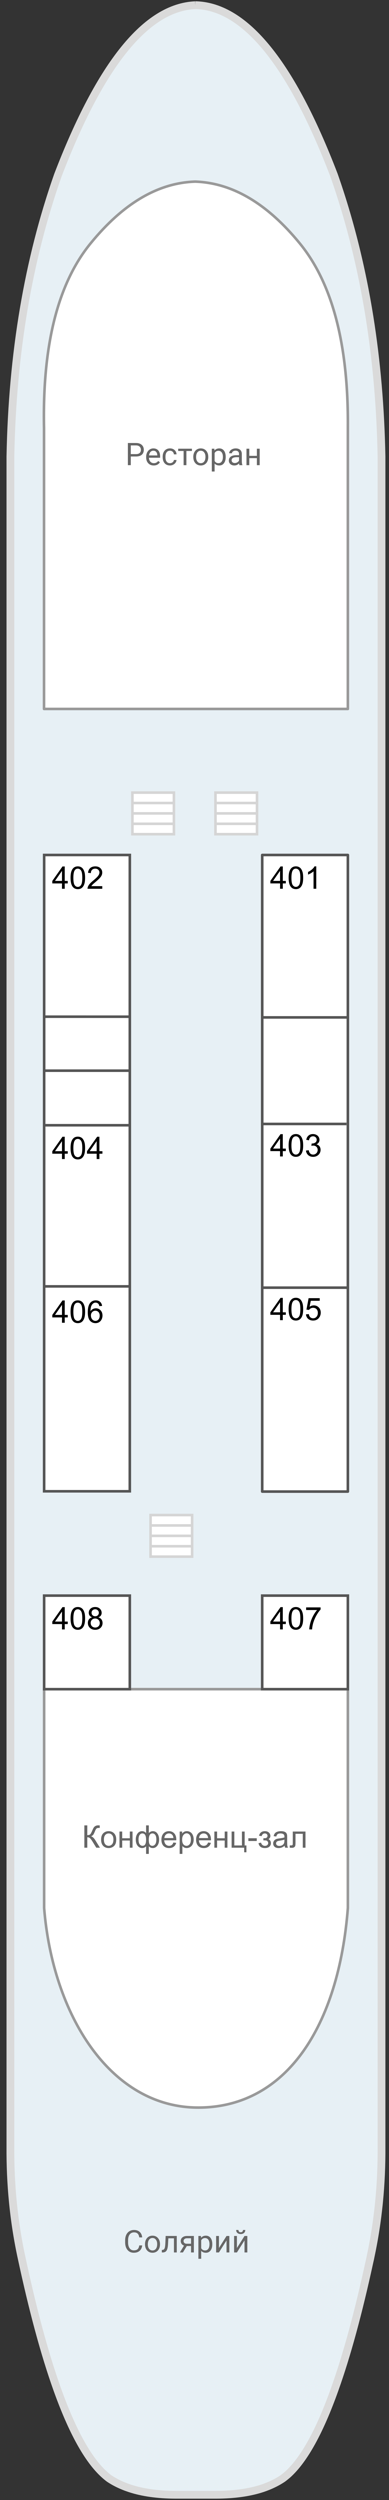 <?xml version="1.0"?>
<svg xmlns="http://www.w3.org/2000/svg" width="150" height="963" viewBox="0 0 150 963" fill="none">
<rect x="0" y="0" width="150" height="963" fill="#333333" stroke="none"/>
<g id="&#x428;&#x43B;&#x44E;&#x43F;&#x43E;&#x447;&#x43D;&#x430;&#x44F; &#x43F;&#x430;&#x43B;&#x443;&#x431;&#x430;">
<g id="&#x441;&#x445;&#x435;&#x43C;&#x430;">
<g id="&#x43F;&#x430;&#x43B;&#x443;&#x431;&#x430;">
<path d="M75.296 1.999L75.402 1.999L75.828 1.999C94.695 2.792 112.338 24.586 128.759 67.382C134.822 84.612 139.398 102.856 142.483 122.118C145.215 139.243 146.756 157.16 147.112 175.872L147.112 826.754C147.218 841.364 145.835 855.423 142.962 868.93C142.821 869.687 142.661 870.429 142.484 871.152C138.192 890.93 133.723 907.315 129.078 920.306C123.333 936.466 117.303 947.407 110.991 953.126C110.353 953.677 109.714 954.194 109.076 954.677C106.77 956.227 104.129 957.503 101.15 958.502C96.22 960.121 90.351 960.947 83.541 960.982L67.582 960.982C60.773 960.948 54.921 960.121 50.027 958.501C47.013 957.502 44.353 956.227 42.048 954.677C41.409 954.194 40.789 953.677 40.186 953.126C33.873 947.407 27.826 936.466 22.046 920.305C17.223 906.833 12.595 889.707 8.161 868.929C5.289 855.422 3.905 841.363 4.012 826.754L4.012 175.871C4.757 136.142 10.874 99.978 22.365 67.382C38.786 24.621 56.429 2.826 75.296 1.999Z" fill="#E7F0F5"/>
<path d="M75.402 1.999C75.367 1.999 75.332 1.999 75.296 1.999M75.402 1.999L75.828 1.999C94.695 2.792 112.338 24.586 128.759 67.382C134.822 84.612 139.398 102.856 142.483 122.118C145.215 139.243 146.756 157.16 147.112 175.872L147.112 826.754C147.218 841.364 145.835 855.423 142.962 868.93C142.821 869.687 142.661 870.429 142.484 871.152C138.192 890.93 133.723 907.315 129.078 920.306C123.333 936.466 117.303 947.407 110.991 953.126C110.353 953.677 109.714 954.194 109.076 954.677C106.77 956.227 104.129 957.503 101.15 958.502C96.22 960.121 90.351 960.947 83.541 960.982L67.582 960.982C60.773 960.948 54.921 960.121 50.027 958.501C47.013 957.502 44.353 956.227 42.048 954.677C41.409 954.194 40.789 953.677 40.186 953.126C33.873 947.407 27.826 936.466 22.046 920.305C17.223 906.833 12.595 889.707 8.161 868.929C5.289 855.422 3.905 841.363 4.012 826.754L4.012 175.871C4.757 136.142 10.874 99.978 22.365 67.382C38.786 24.621 56.429 2.826 75.296 1.999M75.402 1.999L75.296 1.999" stroke="#DADADA" stroke-width="3"/>
</g>
<g id="&#x43B;&#x435;&#x441;&#x442;&#x43D;&#x438;&#x446;&#x430;">
<g id="&#x43B;&#x435;&#x441;&#x442;&#x43D;&#x438;&#x446;&#x430; 1">
<path d="M51.053 305.315L67.066 305.315L67.066 309.319L67.065 313.323L67.065 317.328L67.069 321.332L51.053 321.331L51.053 317.327L51.053 313.323L51.053 309.319L51.053 305.315Z" fill="white"/>
<path d="M51.053 309.319L51.053 305.315L67.066 305.315L67.066 309.319M51.053 309.319L67.066 309.319M51.053 309.319L51.053 313.323M67.066 309.319L67.065 313.323M67.065 313.323L51.053 313.323M67.065 313.323L67.065 317.328M51.053 313.323L51.053 317.327M51.053 317.327L51.053 321.331L67.069 321.332L67.065 317.328M51.053 317.327L67.065 317.328" stroke="#D5D5D5"/>
</g>
</g>
<g id="&#x43B;&#x435;&#x441;&#x442;&#x43D;&#x438;&#x446;&#x430;_2">
<g id="&#x43B;&#x435;&#x441;&#x442;&#x43D;&#x438;&#x446;&#x430; 1_2">
<path d="M83.086 305.315L99.099 305.315L99.099 309.319L99.098 313.323L99.098 317.328L99.102 321.332L83.085 321.331L83.086 317.327L83.086 313.323L83.086 309.319L83.086 305.315Z" fill="white"/>
<path d="M83.086 309.319L83.086 305.315L99.099 305.315L99.099 309.319M83.086 309.319L99.099 309.319M83.086 309.319L83.086 313.323M99.099 309.319L99.098 313.323M99.098 313.323L83.086 313.323M99.098 313.323L99.098 317.328M83.086 313.323L83.086 317.327M83.086 317.327L83.085 321.331L99.102 321.332L99.098 317.328M83.086 317.327L99.098 317.328" stroke="#D5D5D5"/>
</g>
</g>
<g id="&#x43B;&#x435;&#x441;&#x442;&#x43D;&#x438;&#x446;&#x430;_3">
<g id="&#x43B;&#x435;&#x441;&#x442;&#x43D;&#x438;&#x446;&#x430; 1_3">
<path d="M58.06 583.601L74.073 583.602L74.073 587.606L74.073 591.61L74.073 595.614L74.076 599.618L58.06 599.618L58.06 595.614L58.06 591.61L58.06 587.605L58.06 583.601Z" fill="white"/>
<path d="M58.06 587.605L58.06 583.601L74.073 583.602L74.073 587.606M58.06 587.605L74.073 587.606M58.06 587.605L58.06 591.61M74.073 587.606L74.073 591.61M74.073 591.61L58.06 591.61M74.073 591.61L74.073 595.614M58.06 591.61L58.06 595.614M58.06 595.614L58.06 599.618L74.076 599.618L74.073 595.614M58.06 595.614L74.073 595.614" stroke="#D5D5D5"/>
</g>
</g>
<path id="&#x440;&#x435;&#x441;&#x442;&#x43E;&#x440;&#x430;&#x43D;" d="M16.98 165.062L16.98 273.086L134.133 273.086L134.133 164.494C134.347 132.725 128.178 109.156 115.624 93.787C103.036 78.385 89.591 70.443 75.289 69.96C60.953 70.409 47.49 78.351 34.901 93.787C22.276 109.259 16.303 133.017 16.98 165.062Z" fill="white" stroke="#999999" stroke-linecap="round" stroke-linejoin="round"/>
<path id="&#x43A;&#x43E;&#x43D;&#x444;&#x435;&#x440;&#x435;&#x43D;&#x446;-&#x437;&#x430;&#x43B;" d="M134.138 650.67H17.018L17.018 734.973C20.302 775.92 42.403 811.836 76.443 811.836C110.483 811.836 130.612 780.366 134.138 734.973L134.138 650.67Z" fill="white" stroke="#999999"/>
<g id="&#x43A;&#x43E;&#x43D;&#x442;&#x443;&#x440;&#x44B; &#x43A;&#x430;&#x44E;&#x442;">
<g id="Vector">
<path d="M101.111 496.011C101.111 513.587 101.111 574.555 101.111 574.555L134.138 574.555C134.138 574.555 134.139 513.587 134.139 496.011C121.241 496.011 114.01 496.011 101.111 496.011C101.112 417.825 101.113 329.341 101.113 329.341L134.141 329.341C134.141 329.341 134.14 417.825 134.139 496.011" fill="white"/>
<path d="M101.111 496.011L100.611 496.011L101.111 496.011ZM101.111 574.555L100.61 574.555C100.61 574.688 100.663 574.815 100.757 574.909C100.851 575.003 100.978 575.056 101.111 575.056L101.111 574.555ZM134.138 574.555L134.138 575.055C134.415 575.055 134.639 574.831 134.639 574.555L134.138 574.555ZM101.113 329.341L101.113 328.84C100.837 328.84 100.613 329.065 100.613 329.341L101.113 329.341ZM134.141 329.341L134.641 329.341C134.641 329.208 134.588 329.081 134.495 328.987C134.401 328.893 134.273 328.84 134.141 328.84L134.141 329.341ZM134.14 392.404C134.417 392.404 134.641 392.18 134.641 391.903C134.641 391.627 134.416 391.403 134.14 391.403L134.14 392.404ZM101.113 391.403C100.836 391.403 100.612 391.627 100.612 391.904C100.612 392.18 100.836 392.404 101.113 392.404L101.113 391.403ZM100.611 496.011C100.611 504.799 100.611 524.435 100.611 541.874C100.61 550.593 100.61 558.764 100.61 564.754C100.61 567.75 100.61 570.199 100.61 571.901C100.61 572.75 100.61 573.417 100.61 573.866C100.61 574.002 100.61 574.055 100.61 574.164C100.61 574.175 100.61 574.185 100.61 574.195C100.61 574.206 100.61 574.216 100.61 574.226C100.61 574.235 100.61 574.245 100.61 574.255C100.61 574.264 100.61 574.273 100.61 574.282C100.61 574.298 100.61 574.371 100.61 574.38C100.61 574.457 100.61 574.462 100.61 574.511C100.61 574.514 100.61 574.518 100.61 574.521C100.61 574.524 100.61 574.527 100.61 574.53C100.61 574.533 100.61 574.535 100.61 574.538C100.61 574.54 100.61 574.542 100.61 574.544C100.61 574.546 100.61 574.547 100.61 574.549C100.61 574.55 100.61 574.551 100.61 574.552C100.61 574.553 100.61 574.554 100.61 574.554C100.61 574.555 100.61 574.555 101.111 574.555C101.611 574.555 101.611 574.555 101.611 574.554C101.611 574.554 101.611 574.553 101.611 574.552C101.611 574.551 101.611 574.55 101.611 574.549C101.611 574.547 101.611 574.546 101.611 574.544C101.611 574.542 101.611 574.54 101.611 574.538C101.611 574.535 101.611 574.533 101.611 574.53C101.611 574.527 101.611 574.524 101.611 574.521C101.611 574.518 101.611 574.514 101.611 574.511C101.611 574.485 101.611 574.434 101.611 574.38C101.611 574.372 101.611 574.365 101.611 574.357C101.611 574.35 101.611 574.342 101.611 574.334C101.611 574.31 101.611 574.307 101.611 574.282C101.611 574.249 101.611 574.204 101.611 574.164C101.611 574.151 101.611 574.045 101.611 574.025C101.611 573.944 101.611 573.954 101.611 573.866C101.611 573.427 101.611 572.74 101.611 571.901C101.611 570.205 101.611 567.744 101.611 564.754C101.611 558.765 101.611 550.592 101.612 541.874C101.612 524.435 101.612 504.799 101.612 496.011L100.611 496.011ZM101.111 575.056L134.138 575.055L134.138 574.054L101.111 574.055L101.111 575.056ZM134.138 574.555C134.639 574.555 134.639 574.554 134.639 574.554C134.639 574.553 134.639 574.553 134.639 574.552C134.639 574.55 134.639 574.547 134.639 574.544C134.639 574.537 134.639 574.524 134.639 574.51C134.639 574.481 134.639 574.437 134.639 574.379C134.639 574.263 134.639 574.091 134.639 573.866C134.639 573.415 134.639 572.751 134.639 571.901C134.639 570.199 134.639 567.749 134.639 564.754C134.639 558.763 134.639 550.593 134.639 541.874C134.639 524.435 134.639 504.799 134.64 496.011L133.639 496.011C133.638 504.799 133.638 524.435 133.638 541.874C133.638 550.593 133.638 558.763 133.638 564.754C133.638 567.749 133.638 570.199 133.638 571.901C133.638 572.751 133.638 573.415 133.638 573.866C133.638 574.091 133.638 574.263 133.638 574.379C133.638 574.437 133.638 574.481 133.638 574.51C133.638 574.524 133.638 574.537 133.638 574.543C133.638 574.547 133.638 574.55 133.638 574.552C133.638 574.553 133.638 574.553 133.638 574.554C133.638 574.554 133.638 574.555 134.138 574.555ZM134.139 495.51C121.241 495.51 114.01 495.51 101.111 495.511L101.112 496.512C114.01 496.511 121.241 496.511 134.139 496.511L134.139 495.51ZM101.113 329.842L134.141 329.841L134.141 328.84L101.113 328.84L101.113 329.842ZM133.598 432.445C127.255 432.445 119.133 432.445 112.598 432.445C109.33 432.445 106.458 432.445 104.404 432.446C103.377 432.446 102.554 432.446 101.988 432.446C101.979 432.446 101.97 432.446 101.961 432.446C101.953 432.446 101.944 432.446 101.935 432.446C101.927 432.446 101.918 432.446 101.91 432.446C101.901 432.446 101.893 432.446 101.885 432.446C101.876 432.446 101.868 432.446 101.86 432.446C101.851 432.446 101.843 432.446 101.835 432.446C101.827 432.446 101.819 432.446 101.811 432.446C101.803 432.446 101.795 432.446 101.787 432.446C101.782 432.446 101.747 432.446 101.741 432.446C101.692 432.446 101.745 432.446 101.697 432.446C101.687 432.446 101.662 432.446 101.654 432.446C101.646 432.446 101.639 432.446 101.633 432.446C101.626 432.446 101.619 432.446 101.612 432.446C101.557 432.446 101.508 432.446 101.462 432.446C101.431 432.446 101.425 432.446 101.396 432.446C101.374 432.446 101.388 432.446 101.366 432.446C101.333 432.446 101.37 432.446 101.338 432.446C101.263 432.446 101.207 432.446 101.169 432.446C101.127 432.446 101.184 432.446 101.144 432.446C101.133 432.446 101.145 432.446 101.135 432.446C101.133 432.446 101.132 432.446 101.13 432.446C101.129 432.446 101.128 432.446 101.127 432.446C101.12 432.446 101.127 432.446 101.12 432.446C101.117 432.446 101.118 432.446 101.116 432.446C101.115 432.446 101.115 432.446 101.114 432.446C101.114 432.446 101.113 432.446 101.113 432.446C101.113 432.446 101.112 432.446 101.112 432.446C101.112 432.446 101.112 432.446 101.112 432.946C101.112 433.447 101.112 433.447 101.112 433.447C101.113 433.447 101.113 433.447 101.113 433.447C101.113 433.447 101.114 433.447 101.114 433.447C101.115 433.447 101.115 433.447 101.116 433.447C101.116 433.447 101.117 433.447 101.118 433.447C101.119 433.447 101.119 433.447 101.12 433.447C101.145 433.447 101.101 433.447 101.127 433.447C101.128 433.447 101.129 433.447 101.13 433.447C101.132 433.447 101.133 433.447 101.135 433.447C101.136 433.447 101.138 433.447 101.139 433.447C101.141 433.447 101.143 433.447 101.144 433.447C101.184 433.447 101.127 433.447 101.169 433.447C101.207 433.447 101.264 433.447 101.338 433.447C101.351 433.447 101.44 433.447 101.462 433.447C101.507 433.447 101.558 433.447 101.612 433.447C101.619 433.447 101.626 433.447 101.633 433.447C101.639 433.447 101.646 433.447 101.654 433.447C101.662 433.447 101.687 433.447 101.697 433.447C101.745 433.447 101.692 433.447 101.741 433.447C101.747 433.447 101.782 433.447 101.787 433.447C101.795 433.447 101.803 433.447 101.811 433.447C101.819 433.447 101.827 433.447 101.835 433.447C101.838 433.447 101.881 433.447 101.885 433.447C101.893 433.447 101.901 433.447 101.91 433.447C101.918 433.447 101.927 433.447 101.935 433.447C101.944 433.447 101.953 433.447 101.961 433.447C101.97 433.447 101.979 433.447 101.988 433.447C102.554 433.447 103.377 433.447 104.404 433.447C106.458 433.447 109.33 433.446 112.598 433.446C119.133 433.446 127.255 433.446 133.598 433.446L133.598 432.445ZM134.14 391.403C121.242 391.403 114.011 391.403 101.113 391.403L101.113 392.404C114.011 392.404 121.242 392.404 134.14 392.404L134.14 391.403ZM101.612 496.011C101.612 456.918 101.613 415.25 101.613 383.356C101.613 367.408 101.613 353.907 101.614 344.388C101.614 339.632 101.614 335.866 101.614 333.296C101.614 332.007 101.614 331.024 101.614 330.354C101.614 330.007 101.614 329.78 101.614 329.597C101.614 329.531 101.614 329.43 101.614 329.405C101.614 329.4 101.614 329.395 101.614 329.39C101.614 329.386 101.614 329.381 101.614 329.377C101.614 329.359 101.614 329.373 101.614 329.357C101.614 329.354 101.614 329.352 101.614 329.35C101.614 329.348 101.614 329.346 101.614 329.345C101.614 329.344 101.614 329.343 101.614 329.342C101.614 329.341 101.614 329.341 101.113 329.341C100.613 329.341 100.613 329.341 100.613 329.342C100.613 329.343 100.613 329.344 100.613 329.345C100.613 329.346 100.613 329.348 100.613 329.35C100.613 329.352 100.613 329.354 100.613 329.357C100.613 329.373 100.613 329.359 100.613 329.377C100.613 329.381 100.613 329.386 100.613 329.39C100.613 329.395 100.613 329.4 100.613 329.405C100.613 329.464 100.613 329.497 100.613 329.597C100.613 329.764 100.613 330.023 100.613 330.354C100.613 331.016 100.613 332.014 100.613 333.296C100.613 335.868 100.613 339.629 100.612 344.388C100.612 353.905 100.612 367.41 100.612 383.356C100.612 415.251 100.611 456.918 100.611 496.011L101.612 496.011ZM134.141 329.341C133.64 329.341 133.64 329.341 133.64 329.342C133.64 329.342 133.64 329.343 133.64 329.345C133.64 329.348 133.64 329.351 133.64 329.357C133.64 329.368 133.64 329.384 133.64 329.405C133.64 329.448 133.64 329.512 133.64 329.597C133.64 329.766 133.64 330.02 133.64 330.353C133.64 331.021 133.64 332.009 133.64 333.295C133.64 335.868 133.64 339.629 133.64 344.388C133.64 353.905 133.64 367.409 133.64 383.356C133.639 415.25 133.639 456.918 133.639 496.011L134.64 496.011C134.64 456.918 134.64 415.25 134.641 383.356C134.641 367.409 134.641 353.905 134.641 344.388C134.641 339.629 134.641 335.868 134.641 333.295C134.641 332.009 134.641 331.021 134.641 330.353C134.641 330.02 134.641 329.766 134.641 329.597C134.641 329.512 134.641 329.448 134.641 329.405C134.641 329.384 134.641 329.368 134.641 329.357C134.641 329.351 134.641 329.348 134.641 329.345C134.641 329.343 134.641 329.342 134.641 329.342C134.641 329.341 134.641 329.341 134.141 329.341Z" fill="#555555"/>
</g>
<g id="Vector_2">
<path d="M50.051 574.444L17.018 574.443L17.019 538.602L17.02 495.511L17.022 433.447L17.023 412.424L17.024 391.633L17.026 329.339L50.06 329.341L50.058 391.635L50.057 412.425L50.056 433.448L50.054 495.512L50.053 538.603L50.051 574.444Z" fill="white"/>
<path d="M17.02 495.511C17.02 509.507 17.019 538.602 17.019 538.602L17.018 574.443L50.051 574.444L50.053 538.603L50.054 495.512M17.02 495.511C29.921 495.511 50.054 495.512 50.054 495.512M17.02 495.511C17.021 482.191 17.022 446.766 17.022 433.447M50.054 495.512L50.056 433.448M17.022 433.447C29.923 433.447 50.056 433.448 50.056 433.448M17.022 433.447C17.023 426.018 17.023 412.424 17.023 412.424M50.056 433.448L50.057 412.425M17.023 412.424L50.057 412.425M17.023 412.424C17.023 412.424 17.023 398.58 17.024 391.633M50.057 412.425L50.06 329.341L17.026 329.339C17.026 329.339 17.024 367.306 17.024 391.633M50.058 391.635C50.058 391.635 29.924 391.634 17.024 391.633" stroke="#555555"/>
</g>
<rect id="Rectangle" x="17.018" y="614.633" width="33.034" height="36.037" fill="white" stroke="#555555"/>
<rect id="Rectangle_2" x="101.104" y="614.633" width="33.034" height="36.037" fill="white" stroke="#555555"/>
</g>
</g>
<g id="text-labels">
<path id="&#x421;&#x43E;&#x43B;&#x44F;&#x440;&#x438;&#x439;" d="M54.832 864.934C54.727 865.838 54.392 866.536 53.829 867.028C53.27 867.517 52.525 867.761 51.594 867.761C50.586 867.761 49.776 867.4 49.166 866.676C48.56 865.953 48.257 864.985 48.257 863.773L48.257 862.952C48.257 862.158 48.398 861.46 48.68 860.858C48.965 860.256 49.368 859.794 49.888 859.474C50.408 859.149 51.01 858.987 51.694 858.987C52.602 858.987 53.329 859.241 53.876 859.749C54.424 860.254 54.742 860.954 54.832 861.849L53.7 861.849C53.603 861.169 53.39 860.676 53.061 860.371C52.737 860.066 52.281 859.913 51.694 859.913C50.975 859.913 50.41 860.179 49.999 860.711C49.593 861.243 49.389 862 49.389 862.981L49.389 863.808C49.389 864.735 49.583 865.472 49.97 866.019C50.357 866.567 50.898 866.841 51.594 866.841C52.22 866.841 52.699 866.7 53.032 866.418C53.368 866.133 53.591 865.638 53.7 864.934L54.832 864.934ZM55.917 864.412C55.917 863.791 56.039 863.232 56.281 862.735C56.528 862.238 56.868 861.855 57.302 861.585C57.74 861.316 58.238 861.181 58.797 861.181C59.662 861.181 60.36 861.48 60.891 862.078C61.427 862.676 61.695 863.472 61.695 864.465L61.695 864.542C61.695 865.159 61.576 865.715 61.337 866.207C61.102 866.696 60.764 867.077 60.322 867.351C59.884 867.625 59.38 867.762 58.809 867.762C57.949 867.762 57.251 867.462 56.715 866.864C56.183 866.266 55.917 865.474 55.917 864.489L55.917 864.412ZM57.008 864.541C57.008 865.245 57.171 865.81 57.495 866.237C57.824 866.663 58.261 866.876 58.809 866.876C59.36 866.876 59.798 866.661 60.123 866.231C60.447 865.797 60.61 865.191 60.61 864.413C60.61 863.717 60.444 863.153 60.111 862.723C59.783 862.289 59.345 862.072 58.797 862.072C58.262 862.072 57.83 862.285 57.501 862.711C57.173 863.138 57.008 863.748 57.008 864.541ZM68.165 861.298L68.164 867.645L67.073 867.645L67.073 862.196L64.915 862.196L64.786 864.571C64.716 865.662 64.532 866.442 64.234 866.911C63.941 867.381 63.474 867.625 62.833 867.645L62.399 867.645L62.399 866.688L62.709 866.665C63.061 866.626 63.314 866.423 63.466 866.055C63.619 865.687 63.717 865.007 63.76 864.014L63.877 861.298L68.165 861.298ZM74.757 861.299L74.757 867.645L73.666 867.645L73.666 865.176L72.03 865.176L70.534 867.645L69.361 867.645L70.956 865.011C70.55 864.863 70.237 864.634 70.018 864.325C69.803 864.012 69.695 863.648 69.695 863.234C69.695 862.655 69.912 862.19 70.347 861.838C70.781 861.482 71.361 861.302 72.088 861.298L74.757 861.299ZM70.786 863.246C70.786 863.555 70.892 863.805 71.103 863.997C71.314 864.184 71.594 864.28 71.942 864.284L73.666 864.284L73.666 862.178L72.106 862.178C71.703 862.178 71.383 862.278 71.144 862.477C70.906 862.673 70.786 862.929 70.786 863.246ZM81.86 864.542C81.86 865.508 81.639 866.286 81.197 866.877C80.755 867.467 80.157 867.762 79.402 867.762C78.632 867.762 78.026 867.518 77.584 867.029L77.584 870.085L76.499 870.085L76.499 861.299L77.491 861.299L77.543 862.003C77.985 861.455 78.599 861.181 79.385 861.181C80.148 861.181 80.75 861.469 81.192 862.044C81.637 862.619 81.86 863.418 81.86 864.443L81.86 864.542ZM80.775 864.419C80.775 863.704 80.623 863.139 80.318 862.724C80.013 862.31 79.594 862.102 79.062 862.102C78.406 862.102 77.913 862.394 77.584 862.976L77.584 866.009C77.909 866.587 78.405 866.877 79.074 866.877C79.594 866.877 80.007 866.672 80.312 866.261C80.621 865.846 80.775 865.233 80.775 864.419ZM87.35 861.299L88.435 861.299L88.435 867.645L87.35 867.645L87.35 863.018L84.423 867.645L83.338 867.645L83.338 861.299L84.424 861.299L84.423 865.933L87.35 861.299ZM94.283 861.299L95.368 861.299L95.368 867.646L94.283 867.646L94.283 863.018L91.356 867.646L90.271 867.646L90.271 861.299L91.356 861.299L91.356 865.933L94.283 861.299ZM94.577 858.988C94.577 859.462 94.414 859.843 94.09 860.132C93.769 860.418 93.347 860.56 92.823 860.56C92.299 860.56 91.874 860.416 91.55 860.126C91.225 859.837 91.063 859.457 91.063 858.988L91.949 858.988C91.949 859.262 92.023 859.477 92.172 859.633C92.32 859.786 92.537 859.862 92.823 859.862C93.097 859.862 93.31 859.786 93.462 859.634C93.619 859.481 93.697 859.266 93.697 858.988L94.577 858.988Z" fill="#666666"/>
<path id="&#x41A;&#x43E;&#x43D;&#x444;&#x435;&#x440;&#x435;&#x43D;&#x446;-&#x437;&#x430;&#x43B;" d="M32.526 703.135L33.664 703.135L33.664 706.901C34.184 706.901 34.55 706.801 34.761 706.601C34.972 706.398 35.242 705.913 35.57 705.147C35.809 704.584 36.004 704.187 36.157 703.956C36.313 703.722 36.534 703.526 36.82 703.37C37.105 703.209 37.42 703.129 37.764 703.129C38.202 703.129 38.433 703.133 38.456 703.141L38.456 704.126C38.417 704.126 38.341 704.124 38.227 704.121C38.102 704.117 38.026 704.115 37.999 704.115C37.635 704.115 37.365 704.203 37.189 704.379C37.009 704.555 36.804 704.93 36.573 705.505C36.284 706.232 36.039 706.691 35.84 706.883C35.641 707.071 35.402 707.221 35.124 707.335C35.68 707.487 36.227 707.999 36.767 708.871L38.538 711.734L37.124 711.734L35.687 709.399C35.292 708.754 34.962 708.312 34.696 708.074C34.43 707.831 34.086 707.71 33.664 707.71L33.664 711.734L32.526 711.734L32.526 703.135ZM38.984 708.619C38.984 707.466 39.304 706.611 39.946 706.056C40.482 705.595 41.135 705.364 41.905 705.364C42.761 705.364 43.461 705.646 44.005 706.209C44.548 706.768 44.82 707.542 44.82 708.532C44.82 709.333 44.699 709.965 44.456 710.426C44.218 710.884 43.868 711.239 43.406 711.494C42.949 711.748 42.448 711.875 41.905 711.875C41.033 711.875 40.327 711.595 39.787 711.036C39.252 710.477 38.984 709.671 38.984 708.619ZM40.069 708.619C40.069 709.417 40.243 710.015 40.591 710.414C40.939 710.809 41.377 711.007 41.905 711.007C42.429 711.007 42.865 710.807 43.213 710.408C43.561 710.01 43.735 709.402 43.735 708.584C43.735 707.814 43.559 707.231 43.207 706.836C42.859 706.438 42.425 706.238 41.905 706.238C41.377 706.238 40.939 706.435 40.591 706.83C40.243 707.225 40.069 707.822 40.069 708.619ZM46.069 705.505L47.125 705.505L47.125 708.098L50.052 708.098L50.052 705.505L51.108 705.505L51.108 711.734L50.052 711.734L50.052 708.972L47.125 708.972L47.125 711.734L46.069 711.734L46.069 705.505ZM56.328 703.136L57.384 703.136L57.384 706.11C57.603 705.859 57.843 705.674 58.105 705.552C58.367 705.427 58.649 705.365 58.95 705.365C59.689 705.365 60.273 705.674 60.704 706.292C61.138 706.905 61.355 707.68 61.355 708.614C61.355 709.588 61.122 710.376 60.657 710.978C60.191 711.576 59.612 711.875 58.92 711.875C58.694 711.875 58.463 711.84 58.228 711.77C57.993 711.699 57.712 711.508 57.383 711.195L57.383 714.122L56.328 714.122L56.328 711.195C56.117 711.422 55.882 711.592 55.624 711.705C55.37 711.819 55.094 711.875 54.797 711.875C54.144 711.875 53.573 711.59 53.084 711.019C52.595 710.444 52.351 709.623 52.351 708.555C52.351 707.652 52.572 706.895 53.014 706.285C53.456 705.672 54.05 705.365 54.797 705.365C55.11 705.365 55.393 705.427 55.648 705.552C55.902 705.674 56.129 705.859 56.328 706.11L56.328 703.136ZM57.378 708.643C57.378 709.582 57.507 710.213 57.765 710.538C58.023 710.859 58.346 711.019 58.733 711.019C59.163 711.019 59.528 710.822 59.83 710.427C60.135 710.028 60.287 709.41 60.287 708.573C60.287 707.783 60.146 707.195 59.865 706.808C59.587 706.421 59.229 706.227 58.791 706.227C58.322 706.227 57.968 706.428 57.73 706.831C57.495 707.234 57.378 707.838 57.378 708.643ZM53.425 708.526C53.425 709.406 53.571 710.039 53.864 710.426C54.161 710.814 54.529 711.007 54.967 711.007C55.425 711.007 55.767 710.816 55.993 710.432C56.22 710.045 56.334 709.467 56.334 708.696C56.334 707.875 56.215 707.259 55.976 706.849C55.737 706.438 55.378 706.233 54.897 706.233C54.463 706.233 54.109 706.434 53.835 706.837C53.561 707.236 53.425 707.799 53.425 708.526ZM66.856 709.729L67.947 709.864C67.775 710.501 67.456 710.996 66.991 711.348C66.526 711.7 65.931 711.876 65.208 711.876C64.297 711.876 63.574 711.596 63.038 711.037C62.506 710.474 62.24 709.686 62.24 708.673C62.24 707.625 62.51 706.812 63.05 706.233C63.589 705.654 64.289 705.365 65.15 705.365C65.983 705.365 66.663 705.649 67.191 706.216C67.719 706.783 67.983 707.58 67.983 708.609C67.982 708.671 67.981 708.765 67.977 708.89L63.331 708.89C63.37 709.574 63.564 710.098 63.912 710.462C64.26 710.826 64.694 711.008 65.214 711.008C65.601 711.008 65.931 710.906 66.205 710.703C66.479 710.499 66.696 710.175 66.856 709.729ZM63.39 708.022L66.868 708.022C66.821 707.498 66.688 707.105 66.469 706.843C66.133 706.436 65.697 706.233 65.161 706.233C64.676 706.233 64.268 706.395 63.935 706.72C63.607 707.044 63.425 707.478 63.39 708.022ZM69.278 714.122L69.279 705.506L70.241 705.506L70.241 706.315C70.468 705.999 70.724 705.762 71.009 705.606C71.295 705.445 71.641 705.365 72.047 705.365C72.579 705.365 73.048 705.502 73.455 705.776C73.862 706.05 74.169 706.437 74.376 706.937C74.583 707.434 74.687 707.979 74.687 708.574C74.687 709.211 74.571 709.786 74.341 710.298C74.114 710.806 73.781 711.198 73.343 711.471C72.909 711.741 72.452 711.876 71.971 711.876C71.619 711.876 71.302 711.802 71.021 711.653C70.743 711.504 70.514 711.317 70.334 711.09L70.334 714.122L69.278 714.122ZM70.235 708.656C70.235 709.457 70.397 710.05 70.722 710.433C71.046 710.816 71.439 711.008 71.9 711.008C72.37 711.008 72.77 710.81 73.103 710.415C73.439 710.017 73.607 709.401 73.607 708.568C73.607 707.774 73.443 707.18 73.115 706.785C72.79 706.39 72.401 706.192 71.948 706.192C71.498 706.192 71.099 706.403 70.751 706.826C70.407 707.244 70.235 707.854 70.235 708.656ZM80.229 709.729L81.32 709.864C81.148 710.502 80.83 710.996 80.364 711.348C79.899 711.7 79.305 711.876 78.581 711.876C77.67 711.876 76.947 711.596 76.411 711.037C75.879 710.474 75.613 709.686 75.613 708.673C75.613 707.626 75.883 706.812 76.423 706.234C76.963 705.655 77.662 705.365 78.523 705.366C79.356 705.366 80.036 705.649 80.564 706.216C81.092 706.783 81.356 707.581 81.356 708.609C81.356 708.672 81.354 708.766 81.35 708.891L76.704 708.891C76.743 709.575 76.937 710.099 77.285 710.463C77.633 710.826 78.067 711.008 78.587 711.008C78.974 711.008 79.305 710.906 79.578 710.703C79.852 710.5 80.069 710.175 80.229 709.729ZM76.763 708.022L80.241 708.023C80.194 707.499 80.061 707.106 79.842 706.844C79.506 706.437 79.07 706.234 78.534 706.234C78.05 706.234 77.641 706.396 77.308 706.72C76.98 707.045 76.798 707.479 76.763 708.022ZM82.658 705.506L83.714 705.506L83.713 708.099L86.64 708.099L86.641 705.507L87.696 705.507L87.696 711.736L86.64 711.736L86.64 708.973L83.713 708.973L83.713 711.736L82.658 711.736L82.658 705.506ZM89.309 705.507L90.365 705.507L90.365 710.868L93.286 710.868L93.286 705.507L94.342 705.507L94.342 710.868L95.022 710.868L95.022 713.501L94.154 713.501L94.154 711.736L89.309 711.736L89.309 705.507ZM95.767 709.155L95.767 708.094L99.01 708.094L99.01 709.155L95.767 709.155ZM101.556 708.921L101.556 708.094C102.002 708.09 102.305 708.072 102.465 708.041C102.629 708.01 102.784 707.916 102.929 707.76C103.073 707.603 103.146 707.408 103.146 707.173C103.146 706.888 103.05 706.661 102.858 706.493C102.671 706.321 102.426 706.234 102.125 706.234C101.531 706.234 101.114 706.584 100.876 707.284L99.873 707.12C100.186 705.951 100.94 705.366 102.137 705.366C102.802 705.366 103.322 705.548 103.697 705.912C104.076 706.276 104.266 706.71 104.266 707.214C104.266 707.722 104.02 708.127 103.527 708.428C103.84 708.596 104.074 708.811 104.231 709.073C104.387 709.331 104.465 709.638 104.465 709.994C104.465 710.553 104.262 711.007 103.855 711.355C103.449 711.703 102.88 711.877 102.148 711.877C100.729 711.877 99.906 711.245 99.679 709.982L100.67 709.771C100.76 710.17 100.942 710.479 101.216 710.698C101.493 710.917 101.81 711.027 102.166 711.027C102.522 711.027 102.817 710.927 103.052 710.727C103.29 710.524 103.41 710.266 103.41 709.953C103.41 709.711 103.335 709.5 103.187 709.32C103.038 709.14 102.88 709.028 102.712 708.985C102.543 708.938 102.238 708.915 101.797 708.915C101.761 708.915 101.681 708.917 101.556 708.921ZM109.756 710.968C109.365 711.301 108.987 711.535 108.624 711.672C108.264 711.809 107.877 711.877 107.462 711.877C106.778 711.877 106.252 711.711 105.885 711.379C105.517 711.042 105.333 710.614 105.333 710.094C105.333 709.789 105.402 709.511 105.539 709.261C105.679 709.007 105.861 708.804 106.084 708.651C106.311 708.499 106.565 708.383 106.847 708.305C107.054 708.25 107.367 708.198 107.785 708.147C108.638 708.045 109.265 707.924 109.668 707.783C109.672 707.639 109.674 707.547 109.674 707.508C109.674 707.077 109.574 706.774 109.375 706.598C109.105 706.36 108.704 706.241 108.172 706.241C107.676 706.241 107.308 706.329 107.07 706.504C106.835 706.677 106.661 706.983 106.548 707.425L105.515 707.285C105.609 706.843 105.764 706.487 105.979 706.217C106.194 705.943 106.505 705.734 106.911 705.589C107.318 705.441 107.789 705.367 108.325 705.367C108.857 705.367 109.289 705.429 109.621 705.554C109.954 705.68 110.198 705.838 110.354 706.029C110.511 706.217 110.62 706.456 110.683 706.745C110.718 706.925 110.736 707.25 110.736 707.719L110.735 709.126C110.735 710.108 110.757 710.73 110.8 710.992C110.847 711.25 110.937 711.498 111.07 711.737L109.967 711.737C109.858 711.518 109.787 711.261 109.756 710.968ZM109.668 708.61C109.285 708.767 108.71 708.9 107.944 709.009C107.509 709.072 107.203 709.142 107.023 709.22C106.843 709.298 106.704 709.414 106.606 709.566C106.508 709.715 106.46 709.881 106.46 710.065C106.46 710.346 106.565 710.581 106.776 710.769C106.991 710.956 107.304 711.05 107.715 711.05C108.121 711.05 108.483 710.962 108.8 710.786C109.117 710.606 109.349 710.362 109.498 710.053C109.611 709.815 109.668 709.463 109.668 708.997L109.668 708.61ZM112.894 705.508L117.798 705.508L117.797 711.737L116.747 711.737L116.748 706.382L113.95 706.382L113.95 709.484C113.95 710.208 113.926 710.685 113.879 710.916C113.832 711.146 113.703 711.348 113.492 711.52C113.281 711.692 112.976 711.778 112.577 711.778C112.331 711.778 112.047 711.762 111.727 711.731L111.727 710.851L112.19 710.851C112.409 710.851 112.565 710.829 112.659 710.786C112.753 710.74 112.816 710.667 112.847 710.569C112.878 710.472 112.894 710.153 112.894 709.613L112.894 705.508Z" fill="#666666"/>
<path id="&#x420;&#x435;&#x441;&#x442;&#x43E;&#x440;&#x430;&#x43D;" d="M50.436 175.842L50.436 179.185L49.31 179.185L49.31 170.645L52.46 170.645C53.395 170.645 54.126 170.884 54.654 171.361C55.185 171.838 55.451 172.469 55.451 173.255C55.451 174.084 55.191 174.724 54.671 175.173C54.155 175.619 53.414 175.842 52.448 175.842L50.436 175.842ZM50.436 174.921L52.46 174.921C53.062 174.921 53.523 174.78 53.844 174.499C54.165 174.213 54.325 173.803 54.325 173.267C54.325 172.759 54.165 172.352 53.844 172.047C53.523 171.742 53.084 171.584 52.524 171.572L50.436 171.572L50.436 174.921ZM59.269 179.303C58.409 179.303 57.709 179.021 57.169 178.458C56.63 177.891 56.36 177.134 56.36 176.188L56.36 175.989C56.36 175.359 56.48 174.798 56.718 174.305C56.961 173.809 57.297 173.422 57.727 173.144C58.161 172.863 58.63 172.722 59.135 172.722C59.96 172.722 60.601 172.994 61.059 173.537C61.516 174.081 61.745 174.859 61.745 175.872L61.745 176.323L57.445 176.323C57.461 176.949 57.643 177.455 57.991 177.842C58.343 178.226 58.788 178.417 59.328 178.417C59.711 178.417 60.036 178.339 60.302 178.183C60.568 178.026 60.8 177.819 61 177.561L61.663 178.077C61.131 178.894 60.333 179.303 59.269 179.303ZM59.135 173.613C58.697 173.613 58.329 173.774 58.032 174.094C57.735 174.411 57.551 174.857 57.48 175.432L60.66 175.432L60.66 175.35C60.628 174.798 60.48 174.372 60.214 174.071C59.948 173.766 59.588 173.613 59.135 173.613ZM65.551 178.417C65.938 178.417 66.277 178.3 66.566 178.066C66.855 177.831 67.016 177.538 67.047 177.186L68.073 177.186C68.054 177.549 67.929 177.895 67.698 178.224C67.467 178.552 67.158 178.814 66.771 179.01C66.388 179.205 65.981 179.303 65.551 179.303C64.687 179.303 63.999 179.016 63.487 178.441C62.978 177.862 62.724 177.072 62.724 176.071L62.724 175.889C62.724 175.271 62.838 174.722 63.065 174.241C63.291 173.76 63.616 173.387 64.038 173.121C64.464 172.855 64.967 172.722 65.546 172.722C66.257 172.722 66.848 172.935 67.317 173.361C67.79 173.788 68.042 174.341 68.073 175.021L67.047 175.021C67.016 174.611 66.859 174.275 66.578 174.013C66.3 173.747 65.956 173.614 65.546 173.614C64.994 173.614 64.566 173.813 64.261 174.212C63.96 174.607 63.809 175.18 63.809 175.93L63.809 176.136C63.809 176.867 63.96 177.43 64.261 177.825C64.562 178.22 64.992 178.417 65.551 178.417ZM74.009 173.72L71.88 173.719L71.88 179.186L70.795 179.186L70.795 173.719L68.707 173.719L68.707 172.84L74.009 172.84L74.009 173.72ZM74.531 175.954C74.531 175.333 74.653 174.773 74.895 174.277C75.141 173.78 75.482 173.397 75.916 173.127C76.354 172.857 76.852 172.723 77.411 172.723C78.275 172.723 78.974 173.022 79.505 173.62C80.041 174.218 80.309 175.014 80.309 176.007L80.309 176.084C80.309 176.701 80.189 177.257 79.951 177.749C79.716 178.238 79.378 178.619 78.936 178.893C78.498 179.167 77.994 179.304 77.423 179.304C76.562 179.303 75.865 179.004 75.329 178.406C74.797 177.808 74.531 177.016 74.531 176.031L74.531 175.954ZM75.622 176.083C75.622 176.787 75.784 177.352 76.109 177.778C76.438 178.205 76.875 178.418 77.423 178.418C77.974 178.418 78.412 178.203 78.737 177.773C79.061 177.339 79.224 176.733 79.224 175.954C79.224 175.258 79.058 174.695 78.725 174.265C78.397 173.831 77.959 173.614 77.411 173.614C76.876 173.614 76.444 173.827 76.115 174.253C75.787 174.68 75.622 175.29 75.622 176.083ZM87.031 176.084C87.03 177.05 86.809 177.828 86.368 178.418C85.926 179.009 85.327 179.304 84.573 179.304C83.802 179.304 83.196 179.059 82.754 178.571L82.754 181.626L81.669 181.626L81.67 172.84L82.661 172.84L82.714 173.544C83.156 172.996 83.769 172.723 84.555 172.723C85.318 172.723 85.92 173.01 86.362 173.585C86.808 174.16 87.031 174.96 87.031 175.984L87.031 176.084ZM85.945 175.961C85.945 175.245 85.793 174.68 85.488 174.265C85.183 173.851 84.765 173.644 84.233 173.644C83.576 173.644 83.083 173.935 82.755 174.518L82.754 177.55C83.079 178.129 83.576 178.418 84.244 178.418C84.764 178.418 85.177 178.213 85.482 177.802C85.791 177.388 85.945 176.774 85.945 175.961ZM92.333 179.187C92.27 179.062 92.219 178.839 92.18 178.518C91.676 179.042 91.074 179.304 90.374 179.304C89.748 179.304 89.234 179.128 88.831 178.776C88.432 178.42 88.233 177.971 88.233 177.427C88.233 176.766 88.483 176.254 88.984 175.89C89.488 175.523 90.196 175.339 91.107 175.339L92.163 175.339L92.163 174.841C92.163 174.461 92.049 174.16 91.823 173.937C91.596 173.71 91.261 173.597 90.82 173.597C90.433 173.597 90.108 173.695 89.846 173.89C89.584 174.086 89.453 174.322 89.453 174.6L88.362 174.6C88.362 174.283 88.474 173.978 88.696 173.685C88.923 173.388 89.228 173.153 89.611 172.981C89.999 172.809 90.423 172.723 90.884 172.723C91.615 172.723 92.188 172.907 92.603 173.274C93.017 173.638 93.232 174.141 93.248 174.782L93.248 177.703C93.248 178.286 93.322 178.749 93.471 179.093L93.471 179.187L92.333 179.187ZM90.532 178.36C90.872 178.36 91.195 178.272 91.5 178.096C91.805 177.92 92.026 177.691 92.163 177.41L92.163 176.107L91.312 176.107C89.983 176.107 89.318 176.496 89.318 177.275C89.318 177.615 89.431 177.881 89.658 178.072C89.885 178.264 90.176 178.36 90.532 178.36ZM100.134 179.187L99.049 179.187L99.049 176.477L96.134 176.477L96.133 179.187L95.043 179.187L95.043 172.841L96.134 172.841L96.134 175.591L99.049 175.592L99.049 172.841L100.134 172.841L100.134 179.187Z" fill="#666666"/>
<path id="405" d="M107.99 508.532L107.99 506.473L104.26 506.473L104.26 505.505L108.184 499.933L109.046 499.933L109.046 505.506L110.208 505.506L110.208 506.473L109.046 506.473L109.046 508.532L107.99 508.532ZM107.99 505.505L107.991 501.628L105.298 505.505L107.99 505.505ZM111.293 504.291C111.293 503.275 111.396 502.458 111.604 501.84C111.815 501.218 112.126 500.739 112.536 500.403C112.951 500.066 113.471 499.898 114.097 499.898C114.558 499.898 114.963 499.992 115.311 500.18C115.659 500.364 115.946 500.632 116.173 500.984C116.4 501.332 116.578 501.758 116.707 502.262C116.836 502.763 116.9 503.439 116.9 504.292C116.9 505.301 116.796 506.116 116.589 506.738C116.382 507.355 116.071 507.834 115.656 508.175C115.246 508.511 114.726 508.679 114.096 508.679C113.267 508.679 112.616 508.382 112.143 507.787C111.576 507.072 111.293 505.906 111.293 504.291ZM112.378 504.291C112.378 505.703 112.542 506.644 112.87 507.113C113.203 507.578 113.611 507.811 114.096 507.811C114.581 507.811 114.988 507.576 115.316 507.107C115.649 506.638 115.815 505.699 115.815 504.292C115.815 502.876 115.649 501.936 115.317 501.47C114.988 501.005 114.578 500.772 114.085 500.772C113.6 500.772 113.213 500.978 112.923 501.388C112.56 501.912 112.378 502.88 112.378 504.291ZM117.979 506.28L119.088 506.186C119.17 506.726 119.36 507.133 119.657 507.406C119.958 507.676 120.32 507.811 120.742 507.811C121.25 507.811 121.68 507.619 122.032 507.236C122.384 506.853 122.56 506.345 122.56 505.711C122.56 505.109 122.39 504.634 122.05 504.286C121.714 503.938 121.272 503.764 120.724 503.764C120.384 503.764 120.077 503.842 119.803 503.998C119.53 504.151 119.315 504.35 119.158 504.597L118.167 504.468L119 500.051L123.276 500.051L123.276 501.06L119.845 501.06L119.381 503.371C119.897 503.011 120.439 502.831 121.006 502.831C121.757 502.831 122.39 503.091 122.906 503.611C123.422 504.132 123.68 504.8 123.68 505.617C123.68 506.396 123.454 507.068 123 507.635C122.449 508.331 121.696 508.679 120.742 508.679C119.96 508.679 119.32 508.46 118.824 508.022C118.331 507.584 118.05 507.003 117.979 506.28Z" fill="black"/>
<path id="406" d="M23.902 509.533L23.902 507.474L20.172 507.474L20.172 506.506L24.096 500.934L24.958 500.934L24.958 506.507L26.119 506.507L26.119 507.474L24.958 507.474L24.958 509.533L23.902 509.533ZM23.902 506.506L23.902 502.629L21.21 506.506L23.902 506.506ZM27.205 505.292C27.205 504.276 27.308 503.459 27.516 502.841C27.727 502.219 28.038 501.74 28.448 501.404C28.863 501.067 29.383 500.899 30.009 500.899C30.47 500.899 30.875 500.993 31.223 501.181C31.571 501.365 31.858 501.633 32.085 501.985C32.312 502.333 32.489 502.759 32.618 503.263C32.748 503.764 32.812 504.44 32.812 505.293C32.812 506.302 32.708 507.117 32.501 507.739C32.294 508.356 31.983 508.835 31.568 509.176C31.158 509.512 30.638 509.68 30.008 509.68C29.179 509.68 28.528 509.383 28.055 508.788C27.488 508.073 27.205 506.907 27.205 505.292ZM28.29 505.293C28.29 506.704 28.454 507.645 28.782 508.114C29.115 508.579 29.523 508.812 30.008 508.812C30.493 508.812 30.9 508.577 31.228 508.108C31.561 507.639 31.727 506.7 31.727 505.293C31.727 503.877 31.561 502.937 31.228 502.471C30.9 502.006 30.489 501.773 29.997 501.773C29.512 501.773 29.125 501.979 28.835 502.389C28.472 502.913 28.29 503.881 28.29 505.293ZM39.37 503.041L38.32 503.123C38.226 502.708 38.093 502.407 37.921 502.219C37.635 501.918 37.283 501.768 36.865 501.768C36.529 501.768 36.234 501.862 35.979 502.049C35.647 502.292 35.385 502.646 35.193 503.111C35.002 503.576 34.902 504.239 34.894 505.099C35.148 504.712 35.459 504.425 35.827 504.237C36.194 504.049 36.58 503.956 36.982 503.956C37.686 503.956 38.285 504.216 38.777 504.736C39.274 505.252 39.522 505.921 39.522 506.742C39.522 507.281 39.405 507.784 39.17 508.249C38.939 508.711 38.621 509.064 38.214 509.311C37.807 509.557 37.346 509.68 36.83 509.68C35.95 509.68 35.232 509.358 34.677 508.712C34.122 508.063 33.844 506.996 33.844 505.51C33.844 503.848 34.151 502.64 34.765 501.885C35.301 501.228 36.023 500.9 36.93 500.9C37.606 500.9 38.16 501.089 38.59 501.469C39.024 501.848 39.284 502.372 39.37 503.041ZM35.058 506.747C35.058 507.111 35.135 507.459 35.287 507.791C35.444 508.124 35.66 508.378 35.938 508.554C36.216 508.726 36.507 508.812 36.812 508.812C37.258 508.812 37.641 508.632 37.962 508.273C38.282 507.913 38.443 507.424 38.443 506.806C38.443 506.212 38.284 505.745 37.968 505.404C37.651 505.06 37.252 504.888 36.771 504.888C36.294 504.888 35.889 505.06 35.557 505.404C35.225 505.744 35.058 506.192 35.058 506.747Z" fill="black"/>
<path id="404" d="M23.903 446.468L23.903 444.409L20.172 444.409L20.172 443.441L24.097 437.869L24.959 437.869L24.959 443.442L26.12 443.442L26.12 444.409L24.959 444.409L24.959 446.468L23.903 446.468ZM23.903 443.442L23.903 439.564L21.211 443.441L23.903 443.442ZM27.205 442.227C27.205 441.211 27.309 440.394 27.516 439.776C27.727 439.154 28.038 438.675 28.449 438.339C28.863 438.003 29.383 437.834 30.009 437.834C30.47 437.834 30.875 437.928 31.223 438.116C31.571 438.3 31.858 438.568 32.085 438.92C32.312 439.268 32.49 439.694 32.619 440.198C32.748 440.699 32.812 441.375 32.812 442.228C32.812 443.237 32.709 444.052 32.502 444.674C32.294 445.291 31.983 445.77 31.569 446.111C31.158 446.447 30.638 446.615 30.009 446.615C29.18 446.615 28.529 446.318 28.055 445.723C27.488 445.008 27.205 443.842 27.205 442.227ZM28.29 442.228C28.29 443.639 28.454 444.58 28.783 445.049C29.115 445.514 29.524 445.747 30.009 445.747C30.494 445.747 30.9 445.512 31.229 445.043C31.561 444.574 31.727 443.635 31.727 442.228C31.727 440.812 31.561 439.872 31.229 439.406C30.901 438.941 30.49 438.708 29.997 438.708C29.512 438.708 29.125 438.914 28.836 439.324C28.472 439.848 28.29 440.816 28.29 442.228ZM37.276 446.469L37.276 444.41L33.546 444.41L33.546 443.442L37.47 437.87L38.332 437.87L38.332 443.442L39.493 443.442L39.493 444.41L38.332 444.41L38.332 446.469L37.276 446.469ZM37.276 443.442L37.276 439.565L34.584 443.442L37.276 443.442Z" fill="black"/>
<path id="403" d="M107.99 445.467L107.99 443.408L104.26 443.408L104.26 442.44L108.184 436.868L109.046 436.868L109.046 442.441L110.208 442.441L110.208 443.408L109.046 443.408L109.046 445.467L107.99 445.467ZM107.99 442.44L107.991 438.563L105.298 442.44L107.99 442.44ZM111.293 441.226C111.293 440.21 111.396 439.393 111.604 438.775C111.815 438.153 112.126 437.674 112.536 437.338C112.951 437.001 113.471 436.833 114.097 436.833C114.558 436.833 114.963 436.927 115.311 437.115C115.659 437.299 115.946 437.567 116.173 437.919C116.4 438.267 116.578 438.693 116.707 439.197C116.836 439.698 116.9 440.374 116.9 441.227C116.9 442.236 116.796 443.051 116.589 443.673C116.382 444.29 116.071 444.769 115.656 445.11C115.246 445.446 114.726 445.614 114.096 445.614C113.267 445.614 112.616 445.317 112.143 444.722C111.576 444.007 111.293 442.841 111.293 441.226ZM112.378 441.227C112.378 442.638 112.542 443.579 112.87 444.048C113.203 444.513 113.611 444.746 114.096 444.746C114.581 444.746 114.988 444.511 115.316 444.042C115.649 443.573 115.815 442.634 115.815 441.227C115.815 439.811 115.649 438.871 115.317 438.405C114.988 437.94 114.578 437.707 114.085 437.707C113.6 437.707 113.213 437.913 112.923 438.323C112.56 438.847 112.378 439.815 112.378 441.227ZM117.985 443.198L119.041 443.057C119.162 443.655 119.367 444.087 119.657 444.353C119.95 444.615 120.306 444.746 120.724 444.746C121.221 444.746 121.639 444.574 121.979 444.23C122.324 443.886 122.496 443.46 122.496 442.951C122.496 442.466 122.337 442.068 122.021 441.755C121.704 441.438 121.301 441.28 120.812 441.28C120.613 441.28 120.365 441.319 120.067 441.397L120.185 440.47C120.255 440.478 120.312 440.482 120.355 440.482C120.805 440.482 121.209 440.365 121.569 440.13C121.929 439.895 122.109 439.534 122.109 439.045C122.109 438.658 121.978 438.337 121.716 438.083C121.454 437.829 121.116 437.702 120.701 437.702C120.29 437.702 119.948 437.831 119.675 438.089C119.401 438.347 119.225 438.734 119.147 439.25L118.091 439.062C118.22 438.355 118.513 437.807 118.971 437.42C119.428 437.029 119.997 436.834 120.678 436.834C121.147 436.834 121.579 436.935 121.974 437.139C122.369 437.338 122.67 437.612 122.877 437.96C123.088 438.308 123.194 438.677 123.194 439.068C123.194 439.44 123.094 439.778 122.895 440.083C122.695 440.388 122.4 440.631 122.009 440.81C122.517 440.928 122.912 441.172 123.194 441.544C123.475 441.911 123.616 442.373 123.616 442.928C123.616 443.679 123.342 444.316 122.795 444.84C122.247 445.36 121.555 445.62 120.718 445.62C119.964 445.62 119.336 445.395 118.836 444.945C118.339 444.496 118.055 443.913 117.985 443.198Z" fill="black"/>
<path id="407" d="M107.99 627.655L107.99 625.596L104.26 625.596L104.26 624.628L108.184 619.056L109.046 619.056L109.046 624.628L110.208 624.628L110.208 625.596L109.046 625.596L109.046 627.655L107.99 627.655ZM107.99 624.628L107.991 620.751L105.298 624.628L107.99 624.628ZM111.293 623.414C111.293 622.398 111.396 621.58 111.604 620.962C111.815 620.341 112.126 619.862 112.536 619.525C112.951 619.189 113.471 619.021 114.097 619.021C114.558 619.021 114.963 619.115 115.311 619.303C115.659 619.486 115.946 619.754 116.173 620.106C116.4 620.454 116.578 620.881 116.707 621.385C116.836 621.885 116.9 622.562 116.9 623.414C116.9 624.423 116.796 625.239 116.589 625.86C116.382 626.478 116.071 626.957 115.656 627.297C115.246 627.634 114.726 627.802 114.096 627.802C113.267 627.802 112.616 627.504 112.143 626.91C111.576 626.194 111.293 625.029 111.293 623.414ZM112.378 623.414C112.378 624.826 112.542 625.766 112.87 626.236C113.203 626.701 113.611 626.934 114.096 626.934C114.581 626.934 114.988 626.699 115.316 626.23C115.649 625.761 115.815 624.822 115.815 623.414C115.815 621.999 115.649 621.058 115.317 620.593C114.988 620.128 114.578 619.895 114.085 619.895C113.6 619.895 113.213 620.1 112.923 620.511C112.56 621.035 112.378 622.003 112.378 623.414ZM118.05 620.183L118.05 619.168L123.616 619.168L123.616 619.989C123.069 620.572 122.525 621.346 121.985 622.312C121.45 623.278 121.035 624.271 120.742 625.291C120.531 626.011 120.396 626.799 120.337 627.655L119.252 627.655C119.264 626.979 119.397 626.161 119.651 625.203C119.905 624.245 120.269 623.323 120.742 622.435C121.219 621.543 121.725 620.793 122.261 620.183L118.05 620.183Z" fill="black"/>
<path id="408" d="M23.905 627.655L23.905 625.596L20.174 625.596L20.174 624.628L24.099 619.056L24.961 619.056L24.961 624.628L26.122 624.628L26.122 625.596L24.961 625.596L24.96 627.655L23.905 627.655ZM23.905 624.628L23.905 620.751L21.213 624.628L23.905 624.628ZM27.207 623.414C27.207 622.398 27.311 621.58 27.518 620.962C27.729 620.341 28.04 619.862 28.451 619.525C28.865 619.189 29.385 619.021 30.011 619.021C30.472 619.021 30.877 619.115 31.225 619.303C31.573 619.486 31.86 619.754 32.087 620.106C32.314 620.454 32.492 620.881 32.621 621.385C32.75 621.885 32.815 622.562 32.814 623.414C32.814 624.423 32.711 625.239 32.504 625.86C32.296 626.478 31.985 626.957 31.571 627.297C31.16 627.634 30.64 627.802 30.011 627.802C29.182 627.802 28.531 627.504 28.058 626.91C27.491 626.194 27.207 625.029 27.207 623.414ZM28.292 623.414C28.292 624.826 28.456 625.766 28.785 626.236C29.117 626.701 29.526 626.934 30.011 626.934C30.495 626.934 30.902 626.699 31.231 626.23C31.563 625.761 31.729 624.822 31.729 623.414C31.729 621.999 31.563 621.058 31.231 620.593C30.902 620.128 30.492 619.895 29.999 619.895C29.514 619.895 29.127 620.1 28.838 620.511C28.474 621.035 28.292 622.003 28.292 623.414ZM35.518 622.992C35.081 622.832 34.756 622.603 34.545 622.306C34.334 622.009 34.228 621.653 34.228 621.238C34.228 620.613 34.453 620.087 34.903 619.661C35.352 619.234 35.951 619.021 36.697 619.021C37.448 619.021 38.052 619.24 38.51 619.678C38.967 620.112 39.196 620.642 39.196 621.268C39.196 621.667 39.09 622.015 38.879 622.312C38.672 622.605 38.355 622.832 37.929 622.992C38.457 623.164 38.858 623.442 39.132 623.825C39.409 624.208 39.548 624.666 39.548 625.198C39.548 625.933 39.288 626.551 38.768 627.051C38.248 627.552 37.563 627.802 36.715 627.802C35.866 627.802 35.182 627.552 34.662 627.051C34.142 626.547 33.882 625.919 33.882 625.168C33.882 624.609 34.023 624.142 34.304 623.766C34.59 623.387 34.994 623.129 35.518 622.992ZM35.307 621.203C35.307 621.61 35.438 621.942 35.7 622.2C35.962 622.458 36.302 622.587 36.721 622.588C37.127 622.588 37.46 622.46 37.718 622.206C37.98 621.948 38.111 621.633 38.111 621.262C38.111 620.875 37.976 620.55 37.706 620.288C37.44 620.022 37.108 619.889 36.709 619.889C36.306 619.889 35.972 620.018 35.706 620.276C35.44 620.535 35.307 620.843 35.307 621.203ZM34.967 625.174C34.967 625.475 35.037 625.767 35.178 626.048C35.323 626.33 35.536 626.549 35.817 626.705C36.099 626.858 36.402 626.934 36.727 626.934C37.231 626.934 37.647 626.772 37.976 626.447C38.304 626.122 38.469 625.71 38.469 625.209C38.469 624.701 38.299 624.281 37.958 623.948C37.622 623.616 37.2 623.45 36.691 623.45C36.195 623.45 35.782 623.614 35.454 623.942C35.129 624.271 34.967 624.681 34.967 625.174Z" fill="black"/>
<path id="402" d="M23.902 342.361L23.902 340.302L20.172 340.302L20.172 339.334L24.096 333.762L24.959 333.762L24.958 339.334L26.12 339.334L26.12 340.302L24.958 340.302L24.958 342.361L23.902 342.361ZM23.902 339.334L23.903 335.457L21.21 339.334L23.902 339.334ZM27.205 338.12C27.205 337.104 27.308 336.286 27.516 335.669C27.727 335.047 28.038 334.568 28.448 334.232C28.863 333.895 29.383 333.727 30.009 333.727C30.47 333.727 30.875 333.821 31.223 334.009C31.571 334.193 31.858 334.46 32.085 334.812C32.312 335.16 32.49 335.587 32.619 336.091C32.748 336.592 32.812 337.268 32.812 338.12C32.812 339.129 32.708 339.945 32.501 340.566C32.294 341.184 31.983 341.663 31.569 342.003C31.158 342.34 30.638 342.508 30.008 342.508C29.179 342.508 28.528 342.21 28.055 341.616C27.488 340.9 27.205 339.735 27.205 338.12ZM28.29 338.12C28.29 339.532 28.454 340.472 28.782 340.942C29.115 341.407 29.523 341.64 30.008 341.64C30.493 341.64 30.9 341.405 31.228 340.936C31.561 340.467 31.727 339.528 31.727 338.12C31.727 336.705 31.561 335.764 31.229 335.299C30.9 334.834 30.489 334.601 29.997 334.601C29.512 334.601 29.125 334.806 28.835 335.217C28.472 335.741 28.29 336.709 28.29 338.12ZM39.44 341.347L39.44 342.361L33.756 342.361C33.748 342.107 33.789 341.863 33.88 341.628C34.024 341.241 34.255 340.86 34.572 340.484C34.892 340.109 35.354 339.675 35.956 339.182C36.891 338.416 37.522 337.81 37.85 337.364C38.179 336.914 38.343 336.49 38.343 336.091C38.343 335.673 38.193 335.321 37.892 335.035C37.594 334.746 37.205 334.601 36.724 334.601C36.216 334.601 35.809 334.754 35.505 335.059C35.199 335.364 35.045 335.786 35.041 336.326L33.956 336.214C34.03 335.405 34.31 334.789 34.795 334.367C35.28 333.94 35.931 333.727 36.748 333.727C37.573 333.727 38.226 333.956 38.707 334.414C39.188 334.871 39.428 335.438 39.428 336.115C39.428 336.459 39.358 336.797 39.217 337.129C39.076 337.462 38.842 337.812 38.513 338.179C38.189 338.547 37.647 339.051 36.889 339.693C36.255 340.224 35.848 340.586 35.669 340.778C35.489 340.965 35.34 341.155 35.223 341.347L39.44 341.347Z" fill="black"/>
<path id="401" d="M107.991 342.353L107.991 340.294L104.261 340.294L104.261 339.326L108.185 333.754L109.047 333.754L109.047 339.326L110.208 339.327L110.208 340.294L109.047 340.294L109.047 342.353L107.991 342.353ZM107.991 339.326L107.991 335.449L105.299 339.326L107.991 339.326ZM111.293 338.112C111.293 337.096 111.397 336.278 111.604 335.661C111.815 335.039 112.126 334.56 112.537 334.224C112.951 333.887 113.471 333.719 114.097 333.719C114.558 333.719 114.963 333.813 115.311 334.001C115.659 334.185 115.947 334.453 116.173 334.805C116.4 335.153 116.578 335.579 116.707 336.083C116.836 336.584 116.901 337.26 116.901 338.113C116.901 339.121 116.797 339.937 116.59 340.558C116.382 341.176 116.071 341.655 115.657 341.995C115.246 342.332 114.726 342.5 114.097 342.5C113.268 342.5 112.617 342.203 112.144 341.608C111.577 340.893 111.293 339.727 111.293 338.112ZM112.378 338.112C112.378 339.524 112.542 340.464 112.871 340.934C113.203 341.399 113.612 341.632 114.097 341.632C114.582 341.632 114.988 341.397 115.317 340.928C115.649 340.459 115.815 339.52 115.815 338.113C115.816 336.697 115.649 335.757 115.317 335.291C114.989 334.826 114.578 334.593 114.085 334.593C113.6 334.593 113.213 334.799 112.924 335.209C112.56 335.733 112.378 336.701 112.378 338.112ZM121.956 342.354L120.901 342.353L120.901 335.626C120.647 335.868 120.312 336.111 119.898 336.353C119.487 336.596 119.118 336.777 118.789 336.899L118.789 335.878C119.38 335.6 119.896 335.264 120.338 334.869C120.78 334.474 121.093 334.091 121.276 333.72L121.957 333.72L121.956 342.354Z" fill="black"/>
</g>
<g id="cabins">
<rect id="406_2" width="79" height="33" transform="matrix(0 -1.001 1.001 2.11368e-06 17.018 574.592)" fill="#FF0000" fill-opacity="0" cabin="406"/>
<rect id="404_2" width="62" height="33" transform="matrix(0 -1.001 1.001 2.11368e-06 17.018 495.511)" fill="#FF0000" fill-opacity="0" cabin="404"/>
<rect id="402_2" width="62" height="33" transform="matrix(0 -1.001 1.001 2.11368e-06 17.018 391.403)" fill="#FF0000" fill-opacity="0" cabin="402"/>
<rect id="407_2" width="36" height="33" transform="matrix(-1.08782e-07 -1.001 1.001 2.21607e-06 101.104 650.67)" fill="#FF0000" fill-opacity="0" cabin="407"/>
<rect id="408_2" width="36" height="33" transform="matrix(-1.08782e-07 -1.001 1.001 2.21607e-06 17.018 650.67)" fill="#FF0000" fill-opacity="0" cabin="408"/>
<rect id="405_2" width="79" height="33" transform="matrix(-1.15798e-07 -1.001 1.001 2.08177e-06 101.104 574.592)" fill="#FF0000" fill-opacity="0" cabin="405"/>
<rect id="403_2" width="62" height="33" transform="matrix(-1.15798e-07 -1.001 1.001 2.08177e-06 101.104 495.511)" fill="#FF0000" fill-opacity="0" cabin="403"/>
<rect id="401_2" width="62.281" height="32.991" transform="matrix(7.39556e-08 -1.001 1.001 1.92386e-06 101.104 391.685)" fill="#FF0000" fill-opacity="0" cabin="401"/>
</g>
</g>
</svg>
